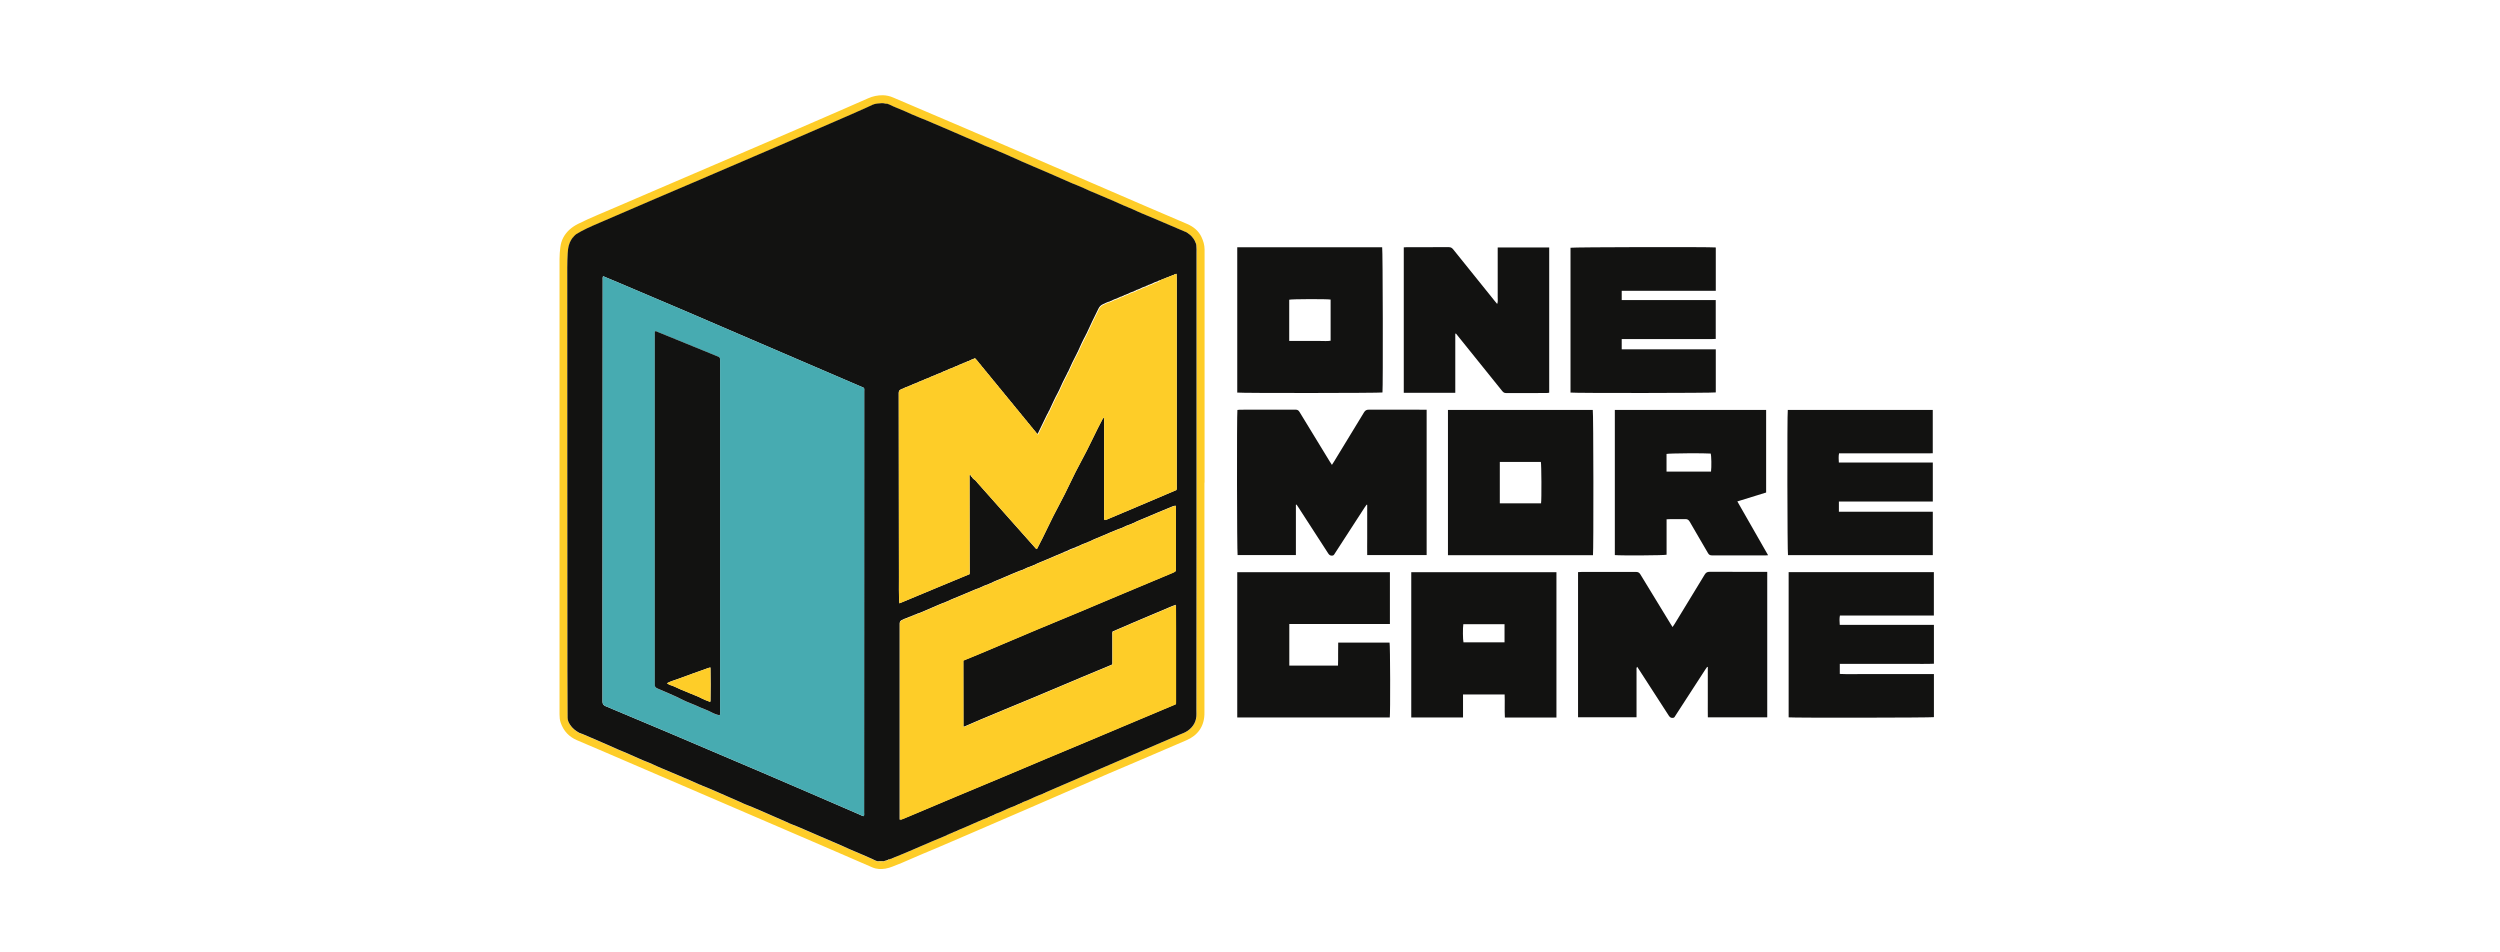 <?xml version="1.0" encoding="utf-8"?><svg width="210" height="80" viewBox="0 0 210 80" fill="none" xmlns="http://www.w3.org/2000/svg">
<path d="M101.173 40.54V59.83C101.198 61.012 100.599 61.785 99.649 62.186C98.323 62.747 97.007 63.325 95.681 63.891C94.824 64.258 93.959 64.617 93.102 64.988C91.637 65.622 90.173 66.263 88.712 66.901C88.007 67.209 87.298 67.513 86.593 67.821C85.821 68.154 85.048 68.488 84.28 68.821C83.25 69.264 82.22 69.712 81.19 70.155C80.308 70.535 79.422 70.915 78.535 71.295C77.856 71.586 77.168 71.856 76.496 72.16C75.998 72.384 75.492 72.595 74.981 72.789C74.783 72.865 74.58 72.932 74.373 72.966C74.002 73.025 73.639 73.017 73.28 72.861C71.824 72.223 70.363 71.594 68.903 70.965C66.13 69.771 63.356 68.576 60.579 67.382C57.358 65.997 54.138 64.609 50.917 63.224C50.098 62.874 49.275 62.523 48.456 62.173C47.789 61.886 47.342 61.401 47.101 60.717C47.021 60.485 47 60.248 47 60.008V23.736C47 23.074 47.004 22.411 47 21.748C47 21.419 47.029 21.094 47.068 20.769C47.135 20.186 47.401 19.693 47.831 19.296C48.051 19.098 48.296 18.937 48.566 18.802C49.638 18.266 50.757 17.831 51.854 17.35C52.947 16.873 54.045 16.404 55.138 15.936C58.173 14.632 61.208 13.332 64.243 12.027C65.125 11.647 66.011 11.268 66.894 10.883C68.118 10.351 69.338 9.824 70.562 9.292C71.347 8.95 72.128 8.608 72.913 8.262C73.308 8.083 73.737 7.993 74.171 8C74.466 8.009 74.745 8.072 75.011 8.186C77.066 9.06 79.118 9.938 81.173 10.816C82.583 11.419 83.997 12.031 85.407 12.639C86.336 13.04 87.264 13.445 88.193 13.847C90.924 15.028 93.655 16.206 96.386 17.384C97.496 17.861 98.606 18.334 99.716 18.81C100.244 19.038 100.679 19.384 100.924 19.908C101.076 20.233 101.185 20.583 101.185 20.959V40.54H101.173ZM74.593 72.232L74.648 72.189C74.745 72.202 74.817 72.118 74.914 72.126C74.956 72.126 74.994 72.122 75.019 72.084C75.04 72.067 75.057 72.046 75.082 72.038C76.142 71.632 77.168 71.155 78.21 70.716C78.653 70.531 79.097 70.349 79.536 70.163C79.574 70.163 79.612 70.155 79.633 70.121C79.713 70.062 79.806 70.02 79.907 70.003C79.945 70.003 79.983 69.995 80.004 69.961C80.084 69.902 80.173 69.855 80.279 69.843C80.317 69.843 80.355 69.834 80.376 69.8C80.443 69.741 80.528 69.72 80.608 69.686C80.832 69.589 81.051 69.496 81.275 69.404C81.845 69.163 82.402 68.893 82.984 68.678C83.022 68.678 83.06 68.669 83.081 68.635C83.162 68.576 83.25 68.53 83.356 68.517C83.394 68.517 83.432 68.509 83.453 68.475C83.605 68.353 83.799 68.323 83.972 68.243C84.415 68.04 84.858 67.833 85.319 67.669C85.356 67.669 85.394 67.66 85.415 67.627C85.496 67.567 85.584 67.521 85.69 67.508C85.728 67.508 85.766 67.5 85.787 67.466C85.939 67.344 86.133 67.314 86.306 67.234C86.749 67.027 87.193 66.825 87.653 66.66C87.691 66.66 87.729 66.651 87.75 66.618C87.788 66.597 87.822 66.567 87.864 66.55C89.843 65.693 91.823 64.841 93.803 63.988C95.55 63.237 97.298 62.485 99.045 61.73C99.29 61.624 99.552 61.54 99.775 61.384C100.274 61.033 100.523 60.561 100.51 59.949C100.51 59.835 100.506 59.721 100.506 59.602C100.506 54.634 100.514 49.662 100.514 44.694V21.322C100.514 21.064 100.527 20.811 100.497 20.554C100.489 20.537 100.485 20.52 100.476 20.499C100.43 20.389 100.383 20.284 100.337 20.174C100.324 20.157 100.312 20.136 100.299 20.119C100.286 20.119 100.282 20.106 100.286 20.094V20.085C100.238 20.052 100.201 20.005 100.181 19.95C100.168 19.937 100.155 19.921 100.143 19.908H100.13V19.891C100.121 19.878 100.11 19.866 100.096 19.857C100.084 19.857 100.075 19.853 100.075 19.836C100.066 19.823 100.055 19.811 100.041 19.802C100.029 19.802 100.02 19.798 100.02 19.781C100.011 19.768 100 19.756 99.987 19.747H99.974V19.735C99.961 19.722 99.944 19.709 99.932 19.697C99.878 19.677 99.831 19.642 99.797 19.596H99.788C99.788 19.596 99.767 19.591 99.763 19.579C99.747 19.566 99.73 19.555 99.712 19.545C99.526 19.465 99.345 19.384 99.159 19.308C98.855 19.178 98.551 19.047 98.248 18.92C97.939 18.789 97.627 18.654 97.319 18.523L96.356 18.118C96.069 17.996 95.778 17.886 95.5 17.751C95.027 17.519 94.533 17.346 94.056 17.122C93.744 16.974 93.423 16.848 93.106 16.708C92.882 16.611 92.659 16.518 92.431 16.421C92.144 16.299 91.857 16.181 91.57 16.058C91.219 15.906 90.877 15.733 90.523 15.594C90.223 15.48 89.928 15.349 89.637 15.223C89.168 15.011 88.7 14.8 88.222 14.602C87.758 14.408 87.294 14.21 86.834 14.007C86.222 13.741 85.606 13.483 84.998 13.201C84.66 13.04 84.31 12.901 83.968 12.753C83.689 12.635 83.415 12.504 83.128 12.399C82.828 12.289 82.533 12.158 82.246 12.027C81.87 11.858 81.49 11.702 81.114 11.538C80.832 11.411 80.544 11.289 80.257 11.166C79.937 11.027 79.62 10.888 79.299 10.752C78.987 10.617 78.679 10.487 78.366 10.356C78.092 10.238 77.822 10.111 77.543 10.01C77.374 9.946 77.214 9.866 77.041 9.803C76.725 9.685 76.421 9.533 76.112 9.398C75.627 9.182 75.125 9.009 74.652 8.764C74.627 8.731 74.593 8.726 74.555 8.726C74.5 8.726 74.445 8.739 74.399 8.726C74.171 8.646 73.947 8.697 73.719 8.714C73.403 8.735 73.141 8.899 72.871 9.022C71.951 9.444 71.013 9.841 70.085 10.246C68.464 10.955 66.839 11.656 65.214 12.357C62.913 13.348 60.613 14.332 58.312 15.32C57.244 15.775 56.176 16.231 55.113 16.687C53.526 17.371 51.943 18.055 50.36 18.735C49.68 19.026 49.005 19.313 48.376 19.709C48.363 19.722 48.346 19.735 48.334 19.747V19.76H48.317C48.3 19.769 48.292 19.781 48.283 19.794C48.283 19.807 48.275 19.815 48.262 19.815C48.249 19.823 48.237 19.832 48.228 19.849C48.228 19.861 48.22 19.87 48.207 19.87C48.194 19.878 48.182 19.891 48.173 19.904V19.921L48.157 19.925C48.144 19.937 48.131 19.95 48.119 19.967C47.815 20.36 47.718 20.815 47.688 21.305C47.646 22.099 47.654 22.896 47.654 23.69C47.654 28.658 47.654 33.626 47.658 38.594C47.658 44.5 47.663 50.405 47.667 56.31C47.667 57.644 47.68 58.978 47.684 60.312C47.684 60.523 47.772 60.696 47.878 60.873C48.081 61.202 48.368 61.417 48.697 61.59C48.722 61.629 48.756 61.637 48.798 61.637C48.891 61.637 48.967 61.688 49.047 61.721L49.642 61.975C50.098 62.173 50.554 62.367 51.01 62.566C51.31 62.696 51.605 62.836 51.909 62.967C52.23 63.106 52.555 63.224 52.867 63.372C53.158 63.511 53.458 63.617 53.745 63.76C54.087 63.925 54.454 64.039 54.8 64.203C55.096 64.347 55.4 64.474 55.7 64.6C56.13 64.782 56.561 64.967 56.991 65.145C57.612 65.398 58.219 65.681 58.831 65.947C58.857 65.98 58.891 65.989 58.933 65.989C59.085 66.048 59.241 66.107 59.389 66.17L60.364 66.588C60.676 66.723 60.989 66.854 61.297 66.998C61.613 67.145 61.938 67.259 62.251 67.415C62.559 67.567 62.892 67.681 63.209 67.817C63.534 67.952 63.859 68.095 64.184 68.234C64.496 68.37 64.808 68.5 65.117 68.644C65.429 68.792 65.758 68.906 66.071 69.062C66.379 69.214 66.712 69.328 67.029 69.463L68.004 69.881C68.308 70.011 68.612 70.147 68.916 70.277C69.266 70.429 69.616 70.577 69.967 70.729C70.27 70.86 70.574 70.991 70.874 71.122C71.165 71.248 71.457 71.388 71.752 71.51C72.263 71.713 72.757 71.949 73.263 72.164C73.419 72.232 73.567 72.333 73.74 72.363C73.901 72.439 74.057 72.439 74.217 72.363C74.323 72.329 74.432 72.295 74.538 72.261C74.563 72.287 74.58 72.278 74.589 72.249L74.593 72.232Z" fill="#FECD28"/>
<path d="M100.489 20.554C100.518 20.811 100.506 21.064 100.506 21.322V44.694C100.506 49.662 100.501 54.634 100.497 59.602C100.497 59.716 100.497 59.83 100.501 59.949C100.518 60.56 100.265 61.033 99.767 61.384C99.543 61.54 99.286 61.624 99.037 61.73C97.289 62.485 95.542 63.237 93.794 63.988C91.815 64.841 89.835 65.698 87.855 66.55C87.817 66.567 87.779 66.597 87.741 66.618C87.699 66.609 87.67 66.63 87.644 66.66C87.184 66.825 86.741 67.027 86.298 67.234C86.125 67.314 85.93 67.344 85.778 67.466C85.736 67.458 85.707 67.479 85.681 67.508C85.58 67.521 85.492 67.563 85.407 67.626C85.365 67.618 85.335 67.639 85.31 67.669C84.85 67.833 84.407 68.04 83.963 68.243C83.79 68.323 83.596 68.353 83.444 68.475C83.402 68.466 83.373 68.488 83.347 68.517C83.246 68.53 83.157 68.572 83.073 68.635C83.031 68.627 83.001 68.648 82.976 68.678C82.393 68.893 81.836 69.159 81.266 69.404C81.043 69.496 80.823 69.594 80.599 69.686C80.519 69.72 80.435 69.741 80.367 69.8C80.325 69.792 80.295 69.813 80.27 69.843C80.169 69.855 80.08 69.897 79.996 69.961C79.954 69.952 79.924 69.973 79.899 70.003C79.797 70.016 79.709 70.058 79.624 70.121C79.582 70.113 79.552 70.134 79.527 70.163C79.084 70.345 78.641 70.526 78.202 70.716C77.159 71.155 76.129 71.632 75.074 72.037C75.049 72.046 75.032 72.067 75.011 72.084C74.969 72.076 74.935 72.092 74.905 72.126C74.808 72.118 74.736 72.202 74.639 72.189C74.606 72.181 74.589 72.202 74.584 72.232C74.567 72.232 74.551 72.24 74.534 72.244C74.428 72.278 74.319 72.312 74.213 72.346H73.736C73.563 72.316 73.415 72.215 73.259 72.147C72.752 71.932 72.259 71.696 71.748 71.493C71.452 71.375 71.161 71.236 70.87 71.105C70.566 70.974 70.266 70.843 69.962 70.712C69.612 70.56 69.262 70.412 68.911 70.26C68.607 70.13 68.303 69.995 68 69.864C67.675 69.724 67.35 69.581 67.025 69.446C66.704 69.311 66.374 69.201 66.066 69.045C65.754 68.893 65.429 68.775 65.112 68.627C64.804 68.483 64.492 68.353 64.18 68.218C63.855 68.078 63.529 67.935 63.205 67.8C62.884 67.665 62.554 67.555 62.246 67.399C61.934 67.247 61.609 67.128 61.292 66.981C60.984 66.837 60.672 66.706 60.359 66.571C60.035 66.432 59.709 66.288 59.385 66.153C59.233 66.09 59.081 66.031 58.929 65.972C58.903 65.938 58.874 65.921 58.827 65.93C58.215 65.659 57.607 65.381 56.987 65.128C56.552 64.95 56.126 64.76 55.695 64.583C55.396 64.457 55.092 64.33 54.796 64.186C54.454 64.022 54.087 63.908 53.741 63.743C53.454 63.604 53.15 63.494 52.863 63.355C52.551 63.207 52.221 63.089 51.905 62.95C51.605 62.819 51.305 62.679 51.006 62.549C50.55 62.35 50.094 62.156 49.638 61.958C49.44 61.873 49.241 61.785 49.043 61.704C48.963 61.671 48.887 61.62 48.794 61.62C48.783 61.604 48.768 61.591 48.75 61.583C48.732 61.574 48.712 61.571 48.693 61.574C48.363 61.396 48.076 61.181 47.874 60.856C47.764 60.679 47.68 60.506 47.68 60.295C47.675 58.961 47.663 57.627 47.663 56.293C47.658 50.388 47.654 44.483 47.654 38.577C47.654 33.609 47.654 28.641 47.65 23.673C47.65 22.879 47.637 22.082 47.684 21.288C47.709 20.799 47.806 20.343 48.114 19.95C48.136 19.95 48.148 19.933 48.152 19.908H48.165V19.887C48.186 19.887 48.194 19.874 48.199 19.853C48.211 19.853 48.22 19.845 48.22 19.832C48.241 19.832 48.249 19.819 48.254 19.798C48.266 19.798 48.275 19.794 48.275 19.777C48.287 19.764 48.3 19.756 48.309 19.743H48.321V19.731C48.346 19.731 48.359 19.718 48.363 19.693C48.988 19.3 49.668 19.009 50.347 18.718C51.934 18.038 53.517 17.35 55.1 16.67C56.168 16.21 57.236 15.759 58.3 15.303L65.201 12.339C66.826 11.639 68.451 10.938 70.072 10.229C71.001 9.824 71.934 9.427 72.858 9.005C73.128 8.883 73.39 8.718 73.706 8.697C73.934 8.68 74.158 8.633 74.386 8.709C74.432 8.726 74.492 8.709 74.542 8.709C74.572 8.735 74.601 8.752 74.639 8.747C75.112 8.992 75.614 9.165 76.1 9.381C76.408 9.516 76.712 9.672 77.028 9.786C77.197 9.849 77.358 9.934 77.531 9.993C77.809 10.094 78.079 10.221 78.354 10.339C78.666 10.47 78.974 10.605 79.287 10.736C79.607 10.875 79.924 11.014 80.245 11.149C80.532 11.272 80.819 11.394 81.102 11.521C81.477 11.685 81.861 11.837 82.233 12.01C82.52 12.141 82.815 12.272 83.115 12.382C83.398 12.487 83.677 12.618 83.955 12.736C84.301 12.884 84.647 13.023 84.985 13.184C85.589 13.467 86.209 13.724 86.821 13.99C87.281 14.193 87.746 14.391 88.21 14.585C88.683 14.784 89.155 14.995 89.624 15.206C89.915 15.336 90.211 15.463 90.51 15.577C90.865 15.716 91.207 15.885 91.557 16.041C91.844 16.168 92.131 16.286 92.418 16.404C92.642 16.502 92.87 16.594 93.094 16.691C93.41 16.826 93.731 16.957 94.043 17.105C94.516 17.329 95.014 17.502 95.487 17.734C95.766 17.869 96.057 17.979 96.344 18.101L97.306 18.506C97.614 18.637 97.927 18.772 98.235 18.903C98.539 19.034 98.843 19.165 99.147 19.292C99.332 19.372 99.514 19.448 99.7 19.528C99.708 19.553 99.725 19.566 99.75 19.562C99.75 19.574 99.763 19.579 99.775 19.579L99.78 19.591V19.583C99.818 19.629 99.864 19.663 99.919 19.684C99.923 19.709 99.936 19.722 99.961 19.722V19.735H99.978C99.991 19.747 100.003 19.756 100.012 19.768C100.012 19.781 100.016 19.79 100.033 19.79L100.067 19.823C100.067 19.836 100.071 19.845 100.088 19.845L100.122 19.878V19.891H100.134C100.134 19.916 100.147 19.929 100.172 19.933C100.193 19.988 100.227 20.035 100.274 20.068L100.265 20.073H100.278C100.278 20.073 100.278 20.098 100.29 20.102C100.29 20.132 100.303 20.148 100.328 20.157C100.375 20.267 100.421 20.372 100.468 20.482C100.459 20.507 100.468 20.524 100.489 20.537V20.554ZM82.009 30.207C82.009 30.182 81.992 30.165 81.967 30.161H81.963C81.895 30.043 81.832 30.106 81.764 30.157C81.663 30.169 81.57 30.211 81.49 30.275C81.448 30.266 81.418 30.287 81.393 30.317C81.292 30.33 81.203 30.372 81.118 30.431C81.076 30.422 81.043 30.439 81.017 30.473C80.945 30.456 80.903 30.511 80.853 30.541C80.81 30.532 80.785 30.553 80.76 30.583C80.658 30.6 80.566 30.638 80.481 30.701C80.439 30.693 80.409 30.714 80.384 30.743C80.283 30.756 80.194 30.798 80.11 30.857C80.067 30.849 80.034 30.866 80.008 30.899C79.819 30.95 79.641 31.03 79.472 31.123C79.43 31.115 79.401 31.136 79.375 31.165C79.274 31.178 79.181 31.22 79.101 31.284C79.059 31.275 79.029 31.296 79.004 31.326C78.814 31.376 78.637 31.457 78.463 31.549C78.421 31.541 78.392 31.562 78.366 31.592C78.265 31.604 78.172 31.646 78.092 31.706C78.05 31.697 78.02 31.718 77.995 31.748C77.805 31.799 77.628 31.879 77.455 31.971C77.412 31.963 77.383 31.984 77.358 32.014C77.256 32.026 77.163 32.069 77.083 32.128C77.041 32.119 77.011 32.14 76.982 32.17C76.792 32.221 76.615 32.301 76.446 32.394C76.404 32.385 76.374 32.406 76.349 32.436C76.159 32.486 75.982 32.562 75.808 32.66C75.766 32.651 75.737 32.672 75.711 32.702C75.555 32.736 75.5 32.845 75.492 32.989V33.149C75.496 38.248 75.5 43.347 75.509 48.446C75.509 49.181 75.492 49.911 75.538 50.645C75.559 50.7 75.581 50.688 75.61 50.65C75.644 50.637 75.678 50.629 75.707 50.612C76.746 50.177 77.784 49.746 78.822 49.312C79.692 48.949 80.561 48.59 81.427 48.231H81.448C81.465 48.218 81.46 48.206 81.448 48.193C81.448 48.121 81.452 48.054 81.452 47.982C81.452 45.365 81.444 42.752 81.439 40.135C81.439 40.063 81.427 39.992 81.439 39.924C81.465 39.818 81.507 39.903 81.541 39.924C81.541 40 81.574 40.046 81.646 40.059C81.701 40.198 81.815 40.274 81.933 40.35C81.933 40.371 81.942 40.384 81.963 40.384L81.975 40.397C81.975 40.422 81.992 40.435 82.018 40.439C82.039 40.468 82.056 40.498 82.077 40.523C83.689 42.343 85.306 44.158 86.918 45.973C86.969 46.028 87.007 46.103 87.1 46.12C87.754 44.901 88.299 43.63 88.961 42.423C89.62 41.22 90.151 39.953 90.814 38.755C91.477 37.556 92.021 36.298 92.693 35.049C92.76 35.205 92.743 35.31 92.743 35.412V43.554C92.752 43.685 92.777 43.702 92.908 43.664C92.959 43.647 93.005 43.626 93.056 43.605C94.153 43.14 95.251 42.68 96.348 42.212C97.163 41.866 97.973 41.52 98.788 41.173C98.813 41.178 98.826 41.169 98.822 41.14C98.864 41.038 98.843 40.928 98.843 40.823V23.386C98.843 23.289 98.834 23.192 98.834 23.095C98.843 23.04 98.847 22.981 98.767 23.01C98.703 23.031 98.632 23.044 98.585 23.095C98.518 23.095 98.467 23.128 98.416 23.158C98.374 23.154 98.344 23.171 98.319 23.2C98.256 23.2 98.201 23.234 98.15 23.264C98.108 23.259 98.079 23.276 98.053 23.306C97.99 23.306 97.935 23.335 97.884 23.369C97.842 23.365 97.813 23.382 97.787 23.411C97.724 23.411 97.673 23.445 97.618 23.475C97.576 23.47 97.547 23.487 97.521 23.517C97.458 23.517 97.403 23.551 97.353 23.58C97.31 23.576 97.281 23.593 97.26 23.622C97.07 23.673 96.888 23.749 96.719 23.846C96.677 23.838 96.648 23.859 96.622 23.888C96.521 23.901 96.428 23.943 96.348 24.002C96.306 23.994 96.276 24.015 96.251 24.044C96.061 24.095 95.884 24.175 95.715 24.268C95.673 24.26 95.643 24.281 95.618 24.31C95.516 24.323 95.424 24.365 95.343 24.429C95.301 24.42 95.272 24.441 95.246 24.471C95.056 24.521 94.879 24.602 94.706 24.695C94.664 24.686 94.638 24.707 94.613 24.737C94.512 24.754 94.419 24.792 94.335 24.855C94.292 24.846 94.263 24.867 94.237 24.897C94.136 24.91 94.043 24.952 93.963 25.011C93.921 25.003 93.891 25.024 93.862 25.053C93.672 25.104 93.495 25.184 93.326 25.277C93.284 25.268 93.254 25.29 93.229 25.319C93.013 25.37 92.823 25.471 92.625 25.564C92.469 25.636 92.351 25.762 92.275 25.914C91.929 26.619 91.578 27.316 91.262 28.033C91.232 28.059 91.211 28.084 91.215 28.122C90.954 28.599 90.726 29.097 90.51 29.595C90.485 29.608 90.472 29.629 90.472 29.663C90.194 30.178 89.949 30.709 89.713 31.241C89.687 31.254 89.675 31.275 89.675 31.305C89.396 31.82 89.151 32.351 88.915 32.883C88.889 32.896 88.877 32.917 88.877 32.951C88.598 33.457 88.366 33.981 88.125 34.504C88.096 34.529 88.075 34.555 88.079 34.597C88.066 34.61 88.058 34.622 88.062 34.639C88.037 34.652 88.024 34.673 88.024 34.703C87.99 34.74 87.965 34.787 87.944 34.833C87.686 35.37 87.425 35.901 87.167 36.437C87.146 36.437 87.129 36.429 87.108 36.429C87.108 36.412 87.1 36.404 87.083 36.404C87.083 36.387 87.079 36.378 87.062 36.374C87.062 36.361 87.062 36.353 87.045 36.353C87.045 36.328 87.032 36.315 87.007 36.311C86.96 36.222 86.893 36.146 86.817 36.079C86.817 36.062 86.813 36.049 86.792 36.049L86.779 36.032C86.779 36.007 86.766 35.99 86.741 35.986C86.707 35.914 86.656 35.855 86.593 35.808V35.792L86.581 35.787C86.581 35.775 86.581 35.766 86.564 35.766C86.564 35.741 86.551 35.728 86.526 35.724C86.479 35.635 86.412 35.559 86.336 35.492C86.336 35.475 86.332 35.462 86.31 35.462L86.298 35.445C86.298 35.42 86.285 35.403 86.26 35.399C86.226 35.327 86.175 35.268 86.112 35.222V35.205L86.099 35.201C86.099 35.188 86.099 35.179 86.082 35.179C86.082 35.154 86.07 35.142 86.044 35.137C85.998 35.049 85.93 34.973 85.855 34.905C85.855 34.888 85.85 34.876 85.829 34.876L85.817 34.859C85.817 34.833 85.804 34.816 85.778 34.812C85.745 34.74 85.694 34.681 85.631 34.635V34.618L85.618 34.614C85.618 34.601 85.618 34.593 85.601 34.593C85.601 34.568 85.589 34.555 85.563 34.551C85.517 34.462 85.449 34.386 85.373 34.318C85.373 34.301 85.369 34.289 85.348 34.289L85.335 34.272C85.335 34.247 85.323 34.23 85.297 34.226C85.264 34.154 85.213 34.095 85.15 34.048V34.031L85.137 34.027C85.137 34.014 85.137 34.006 85.12 34.006C85.12 33.981 85.107 33.968 85.082 33.964C85.036 33.875 84.968 33.799 84.892 33.732C84.892 33.715 84.888 33.702 84.867 33.702L84.854 33.685C84.854 33.66 84.841 33.643 84.816 33.639C84.782 33.567 84.732 33.508 84.668 33.462V33.445L84.656 33.44C84.656 33.428 84.656 33.419 84.639 33.419C84.639 33.394 84.626 33.381 84.601 33.377C84.555 33.288 84.487 33.212 84.411 33.145C84.411 33.128 84.407 33.115 84.386 33.115L84.373 33.099C84.373 33.073 84.36 33.056 84.335 33.052C84.301 32.98 84.251 32.921 84.187 32.875V32.858L84.175 32.854C84.175 32.841 84.175 32.833 84.158 32.833C84.158 32.807 84.145 32.795 84.12 32.79C84.073 32.702 84.006 32.626 83.93 32.558C83.93 32.541 83.925 32.529 83.904 32.529L83.892 32.512C83.892 32.486 83.879 32.47 83.854 32.465C83.82 32.394 83.769 32.334 83.706 32.288V32.271L83.693 32.267C83.693 32.254 83.693 32.246 83.677 32.246C83.677 32.221 83.664 32.208 83.638 32.204C83.592 32.115 83.525 32.039 83.448 31.971C83.448 31.955 83.444 31.942 83.423 31.942L83.411 31.925C83.411 31.9 83.398 31.883 83.373 31.879C83.339 31.807 83.288 31.748 83.225 31.701V31.684L83.212 31.68C83.212 31.668 83.212 31.659 83.195 31.659C83.195 31.634 83.183 31.621 83.157 31.617C83.111 31.528 83.043 31.452 82.967 31.385C82.967 31.368 82.963 31.355 82.942 31.355L82.929 31.338C82.929 31.313 82.917 31.296 82.891 31.292C82.858 31.22 82.807 31.161 82.744 31.115V31.098L82.731 31.094C82.731 31.081 82.731 31.073 82.714 31.073C82.714 31.047 82.701 31.035 82.676 31.03C82.63 30.942 82.562 30.866 82.486 30.798C82.486 30.781 82.482 30.768 82.461 30.768L82.448 30.752C82.448 30.726 82.436 30.709 82.41 30.705C82.376 30.634 82.326 30.574 82.262 30.528V30.511L82.25 30.507C82.25 30.494 82.25 30.486 82.233 30.486C82.233 30.46 82.22 30.448 82.195 30.444C82.148 30.355 82.081 30.279 82.005 30.211C82.005 30.195 82.001 30.182 81.98 30.182L81.967 30.165L82.009 30.207ZM89.404 46.391C89.404 46.391 89.366 46.386 89.354 46.391C88.894 46.585 88.434 46.77 87.982 46.973C87.606 47.138 87.218 47.269 86.855 47.463C86.813 47.454 86.779 47.471 86.754 47.505C86.441 47.606 86.137 47.737 85.846 47.885C85.804 47.876 85.77 47.893 85.745 47.927C85.728 47.927 85.707 47.923 85.694 47.927C85.226 48.121 84.757 48.307 84.297 48.514C83.93 48.678 83.55 48.805 83.195 48.999C83.153 48.991 83.119 49.012 83.094 49.041C82.782 49.143 82.478 49.273 82.186 49.421C82.144 49.413 82.111 49.43 82.085 49.464C82.068 49.464 82.047 49.459 82.034 49.464C81.574 49.658 81.114 49.843 80.663 50.042C80.287 50.206 79.899 50.337 79.536 50.531C79.493 50.523 79.46 50.54 79.434 50.574C79.08 50.683 78.746 50.852 78.4 50.992C78.016 51.148 77.636 51.321 77.252 51.485C77.21 51.477 77.176 51.494 77.151 51.528C77.079 51.511 77.041 51.561 76.99 51.591C76.948 51.582 76.914 51.599 76.889 51.633C76.817 51.616 76.775 51.667 76.725 51.696C76.682 51.688 76.648 51.705 76.623 51.739C76.551 51.722 76.509 51.772 76.459 51.802C76.416 51.794 76.382 51.81 76.357 51.844C76.285 51.827 76.243 51.878 76.193 51.907C76.15 51.899 76.117 51.916 76.091 51.95C76.019 51.933 75.977 51.983 75.927 52.013C75.885 52.005 75.851 52.021 75.825 52.055C75.659 52.103 75.575 52.203 75.572 52.355V68.813C75.597 68.897 75.623 68.901 75.716 68.829C75.868 68.766 76.024 68.707 76.176 68.644L80.291 66.909C81.566 66.373 82.845 65.845 84.12 65.309C85.411 64.769 86.699 64.22 87.99 63.676C89.025 63.241 90.054 62.81 91.089 62.38C92.486 61.793 93.879 61.202 95.276 60.615C96.428 60.13 97.585 59.645 98.737 59.159C98.771 59.159 98.788 59.142 98.779 59.104C98.779 59.016 98.784 58.927 98.784 58.838V52.798C98.784 52.144 98.784 51.489 98.775 50.84C98.775 50.827 98.771 50.81 98.767 50.797C98.754 50.806 98.741 50.814 98.733 50.818C98.648 50.848 98.564 50.869 98.484 50.903C97.378 51.371 96.276 51.836 95.174 52.304C94.63 52.536 94.085 52.773 93.541 53.009C93.503 53.009 93.469 53.009 93.461 53.06C93.419 53.144 93.436 53.233 93.436 53.322V55.546C93.436 55.846 93.482 55.795 93.203 55.909C92.422 56.238 91.637 56.559 90.856 56.888C89.447 57.479 88.037 58.079 86.627 58.669C85.867 58.986 85.107 59.298 84.343 59.615C83.685 59.889 83.031 60.16 82.372 60.438C81.916 60.628 81.465 60.827 81.013 61.025L80.924 60.999C80.924 59.172 80.92 57.34 80.916 55.512C80.945 55.504 80.958 55.487 80.967 55.462C81.41 55.28 81.857 55.103 82.3 54.913C83.888 54.242 85.475 53.566 87.066 52.899C88.218 52.414 89.379 51.941 90.531 51.46C91.789 50.932 93.043 50.401 94.301 49.873C95.689 49.29 97.078 48.712 98.463 48.13C98.556 48.092 98.657 48.058 98.724 47.973C98.737 47.982 98.75 47.99 98.758 48.003C98.758 47.99 98.762 47.973 98.767 47.961V42.482C98.623 42.473 98.513 42.528 98.399 42.575C97.69 42.87 96.977 43.157 96.272 43.465C95.905 43.626 95.525 43.757 95.17 43.951C95.128 43.942 95.094 43.959 95.069 43.993C94.757 44.094 94.453 44.225 94.162 44.373C94.119 44.364 94.085 44.381 94.06 44.415C94.043 44.415 94.022 44.411 94.01 44.415C93.541 44.609 93.073 44.795 92.612 45.002C92.249 45.166 91.865 45.293 91.511 45.487C91.469 45.479 91.435 45.496 91.409 45.529C91.097 45.639 90.793 45.757 90.502 45.909C90.46 45.901 90.426 45.918 90.401 45.952C90.088 46.053 89.784 46.184 89.493 46.331C89.451 46.323 89.417 46.34 89.392 46.374L89.404 46.391ZM50.655 23.196C50.609 23.327 50.626 23.424 50.626 23.521C50.622 33.356 50.613 43.191 50.609 53.022C50.609 54.985 50.613 56.947 50.609 58.91C50.609 59.125 50.664 59.231 50.871 59.32C52.568 60.025 54.26 60.742 55.949 61.455C61.347 63.743 66.742 66.048 72.119 68.386C72.263 68.45 72.402 68.53 72.558 68.559C72.605 68.458 72.584 68.357 72.584 68.264C72.584 56.483 72.588 44.702 72.592 32.925C72.592 32.533 72.651 32.613 72.271 32.449C69.165 31.11 66.054 29.781 62.947 28.443C59.258 26.851 55.565 25.264 51.863 23.703C51.466 23.534 51.065 23.369 50.651 23.196H50.655Z" fill="#121211"/>
<path d="M73.749 72.346H74.226C74.065 72.426 73.909 72.422 73.749 72.346ZM83.356 68.517C83.381 68.488 83.411 68.467 83.453 68.475C83.427 68.509 83.394 68.517 83.356 68.517ZM85.323 67.669C85.348 67.639 85.377 67.618 85.42 67.626C85.394 67.66 85.361 67.669 85.323 67.669ZM85.694 67.508C85.719 67.479 85.749 67.458 85.791 67.466C85.766 67.5 85.732 67.508 85.694 67.508ZM87.657 66.66C87.682 66.63 87.712 66.609 87.754 66.618C87.729 66.651 87.695 66.66 87.657 66.66ZM82.988 68.677C83.014 68.648 83.043 68.627 83.085 68.635C83.06 68.669 83.026 68.677 82.988 68.677ZM58.836 65.93C58.878 65.921 58.912 65.938 58.937 65.972C58.899 65.972 58.861 65.963 58.836 65.93ZM48.701 61.574C48.743 61.569 48.777 61.586 48.802 61.62C48.76 61.62 48.722 61.611 48.701 61.574ZM80.278 69.847C80.304 69.817 80.333 69.796 80.376 69.805C80.35 69.838 80.317 69.847 80.278 69.847ZM79.907 70.003C79.932 69.974 79.962 69.952 80.004 69.961C79.979 69.995 79.945 70.003 79.907 70.003ZM74.644 8.752C74.606 8.756 74.576 8.739 74.546 8.714C74.584 8.714 74.618 8.714 74.644 8.752ZM79.54 70.163C79.565 70.134 79.595 70.113 79.637 70.121C79.612 70.155 79.578 70.163 79.54 70.163ZM74.914 72.126C74.939 72.092 74.973 72.076 75.019 72.084C74.994 72.122 74.956 72.126 74.914 72.126ZM48.309 19.747C48.309 19.747 48.283 19.768 48.275 19.781C48.283 19.768 48.296 19.756 48.309 19.747ZM99.75 19.574C99.739 19.575 99.728 19.572 99.719 19.566C99.71 19.56 99.703 19.551 99.7 19.541C99.716 19.553 99.733 19.566 99.75 19.574ZM99.784 19.596L99.78 19.604L99.775 19.591L99.784 19.596ZM48.372 19.697C48.368 19.722 48.355 19.735 48.33 19.735C48.342 19.722 48.359 19.709 48.372 19.697ZM99.961 19.735C99.936 19.735 99.923 19.722 99.919 19.697C99.932 19.709 99.948 19.722 99.961 19.735ZM100.489 20.554C100.489 20.554 100.459 20.524 100.468 20.499C100.476 20.516 100.48 20.533 100.489 20.554ZM100.333 20.174C100.307 20.165 100.295 20.148 100.295 20.119C100.307 20.136 100.32 20.157 100.333 20.174ZM100.282 20.098L100.269 20.093L100.278 20.085L100.282 20.098ZM100.176 19.95C100.151 19.946 100.138 19.933 100.138 19.908C100.151 19.921 100.164 19.937 100.176 19.95ZM48.152 19.908C48.152 19.933 48.14 19.946 48.114 19.95C48.127 19.937 48.14 19.925 48.152 19.908ZM100.122 19.891L100.088 19.857C100.1 19.866 100.113 19.878 100.122 19.891ZM48.199 19.857C48.199 19.857 48.186 19.887 48.165 19.891C48.173 19.878 48.182 19.866 48.199 19.857ZM100.067 19.836L100.033 19.802C100.046 19.811 100.058 19.823 100.067 19.836ZM48.254 19.802C48.254 19.802 48.241 19.832 48.22 19.836C48.228 19.823 48.237 19.811 48.254 19.802ZM100.016 19.781C100.016 19.781 99.991 19.76 99.982 19.747C99.999 19.756 100.008 19.768 100.016 19.781ZM74.593 72.232C74.597 72.202 74.614 72.181 74.648 72.189L74.593 72.232ZM74.542 72.244L74.593 72.232C74.584 72.261 74.567 72.27 74.542 72.244Z" fill="#F4C827"/>
<path d="M50.655 23.196C51.073 23.369 51.47 23.534 51.867 23.703C55.569 25.26 59.262 26.851 62.951 28.443C66.058 29.781 69.169 31.115 72.275 32.449C72.655 32.613 72.596 32.533 72.596 32.925C72.596 44.706 72.596 56.487 72.588 68.264C72.588 68.361 72.609 68.458 72.562 68.559C72.406 68.53 72.267 68.45 72.124 68.386C66.746 66.048 61.356 63.743 55.953 61.455C54.26 60.738 52.572 60.024 50.875 59.319C50.668 59.235 50.609 59.125 50.613 58.91C50.617 56.947 50.613 54.984 50.613 53.022C50.617 43.187 50.622 33.352 50.63 23.521C50.63 23.424 50.613 23.327 50.66 23.196L50.655 23.196ZM55.028 27.835C54.982 27.945 55.007 28.059 55.007 28.173V57.513C55.007 57.678 55.054 57.758 55.21 57.83C55.906 58.146 56.624 58.42 57.308 58.771C57.742 58.995 58.215 59.147 58.658 59.358C59.013 59.526 59.385 59.636 59.731 59.822C59.959 59.944 60.199 60.045 60.465 60.092C60.499 59.974 60.486 59.868 60.486 59.767V30.19C60.495 30.076 60.435 30.009 60.338 29.966C60.275 29.937 60.208 29.916 60.14 29.886C58.515 29.224 56.886 28.557 55.261 27.894C55.189 27.864 55.121 27.81 55.033 27.839L55.028 27.835Z" fill="#47ABB1"/>
<path d="M97.357 23.584C97.407 23.551 97.462 23.517 97.526 23.521C97.564 23.521 97.597 23.513 97.623 23.479C97.673 23.45 97.724 23.412 97.792 23.416C97.83 23.416 97.868 23.407 97.889 23.373C97.939 23.34 97.99 23.306 98.058 23.31C98.096 23.31 98.129 23.302 98.155 23.268C98.205 23.234 98.26 23.2 98.323 23.205C98.361 23.205 98.395 23.196 98.421 23.162C98.475 23.133 98.526 23.095 98.589 23.099H98.838C98.838 23.196 98.847 23.293 98.847 23.39V40.827C98.847 40.933 98.868 41.038 98.826 41.144C98.809 41.148 98.796 41.161 98.792 41.178C97.977 41.524 97.167 41.87 96.352 42.216L93.06 43.609C93.013 43.63 92.963 43.656 92.912 43.668C92.781 43.71 92.756 43.694 92.748 43.558V35.416C92.748 35.315 92.769 35.209 92.697 35.053C92.026 36.303 91.481 37.56 90.819 38.759C90.156 39.958 89.624 41.224 88.965 42.427C88.303 43.639 87.758 44.909 87.104 46.125C87.011 46.108 86.973 46.032 86.922 45.977C85.306 44.162 83.693 42.343 82.081 40.528C82.06 40.502 82.043 40.469 82.022 40.443C82.009 40.431 81.996 40.414 81.98 40.401L81.967 40.388C81.963 40.372 81.95 40.363 81.937 40.355C81.819 40.279 81.705 40.199 81.65 40.063C81.647 40.033 81.636 40.005 81.617 39.981C81.599 39.957 81.573 39.939 81.545 39.928C81.511 39.911 81.469 39.823 81.444 39.928C81.427 39.996 81.444 40.068 81.444 40.139L81.456 47.986C81.456 48.058 81.456 48.126 81.452 48.197C81.435 48.206 81.427 48.223 81.431 48.24C80.561 48.598 79.692 48.961 78.826 49.32C77.788 49.751 76.75 50.185 75.711 50.62C75.678 50.633 75.644 50.645 75.614 50.658C75.589 50.658 75.568 50.658 75.543 50.654C75.496 49.919 75.517 49.189 75.513 48.455C75.505 43.356 75.5 38.257 75.496 33.158V32.997C75.505 32.854 75.555 32.74 75.716 32.71C75.754 32.71 75.787 32.702 75.813 32.668C75.982 32.571 76.163 32.495 76.353 32.444C76.391 32.444 76.429 32.436 76.45 32.402C76.619 32.309 76.796 32.229 76.986 32.178C77.024 32.178 77.062 32.17 77.088 32.136C77.172 32.073 77.26 32.035 77.362 32.022C77.4 32.022 77.434 32.014 77.459 31.98C77.632 31.883 77.809 31.803 77.999 31.756C78.037 31.756 78.075 31.748 78.096 31.714C78.181 31.651 78.269 31.613 78.371 31.6C78.409 31.6 78.442 31.592 78.468 31.558C78.641 31.461 78.818 31.385 79.008 31.334C79.046 31.334 79.084 31.326 79.105 31.292C79.185 31.229 79.278 31.191 79.379 31.174C79.418 31.174 79.451 31.166 79.477 31.132C79.645 31.035 79.823 30.954 80.013 30.908C80.051 30.908 80.089 30.9 80.114 30.866C80.194 30.807 80.287 30.765 80.388 30.752C80.426 30.752 80.46 30.743 80.485 30.71C80.57 30.646 80.659 30.608 80.764 30.591C80.802 30.591 80.836 30.583 80.857 30.549C80.907 30.52 80.95 30.465 81.022 30.482C81.064 30.482 81.097 30.473 81.123 30.439C81.203 30.38 81.296 30.338 81.397 30.326C81.435 30.326 81.473 30.317 81.494 30.283C81.574 30.22 81.667 30.182 81.769 30.165L81.967 30.165L81.971 30.169C81.984 30.186 81.996 30.199 82.013 30.216L82.026 30.233C82.03 30.245 82.039 30.254 82.051 30.262C82.127 30.33 82.195 30.401 82.241 30.494C82.254 30.507 82.267 30.524 82.279 30.537C82.292 30.537 82.3 30.545 82.296 30.558L82.309 30.579C82.372 30.625 82.423 30.684 82.457 30.756C82.469 30.773 82.482 30.786 82.495 30.802L82.507 30.819C82.511 30.832 82.52 30.84 82.533 30.849C82.609 30.916 82.676 30.988 82.722 31.081C82.735 31.094 82.748 31.111 82.76 31.123C82.773 31.123 82.782 31.132 82.777 31.144L82.79 31.166C82.853 31.212 82.904 31.271 82.938 31.343C82.951 31.36 82.963 31.372 82.976 31.389L82.989 31.406C82.993 31.419 83.001 31.427 83.014 31.436C83.09 31.503 83.157 31.575 83.204 31.668C83.216 31.68 83.229 31.697 83.242 31.71C83.254 31.71 83.263 31.718 83.259 31.731L83.271 31.752C83.335 31.799 83.385 31.858 83.419 31.93C83.432 31.946 83.444 31.959 83.457 31.976L83.47 31.993C83.474 32.005 83.482 32.014 83.495 32.022C83.571 32.09 83.638 32.162 83.685 32.255C83.698 32.267 83.71 32.284 83.723 32.297C83.736 32.297 83.744 32.305 83.74 32.318L83.752 32.339C83.816 32.385 83.866 32.444 83.9 32.516C83.913 32.533 83.925 32.546 83.938 32.563L83.951 32.58C83.955 32.592 83.963 32.601 83.976 32.609C84.052 32.677 84.12 32.748 84.166 32.841C84.179 32.854 84.192 32.871 84.204 32.883C84.217 32.883 84.225 32.892 84.221 32.905L84.234 32.926C84.297 32.972 84.348 33.031 84.381 33.103C84.394 33.12 84.407 33.133 84.419 33.149L84.432 33.166C84.436 33.179 84.445 33.187 84.457 33.196C84.533 33.263 84.601 33.335 84.647 33.428C84.66 33.441 84.673 33.458 84.685 33.47C84.698 33.47 84.706 33.479 84.702 33.491L84.715 33.512C84.778 33.559 84.829 33.618 84.863 33.69C84.875 33.707 84.888 33.719 84.901 33.736L84.913 33.753C84.918 33.766 84.926 33.774 84.939 33.782C85.015 33.85 85.082 33.922 85.129 34.015C85.141 34.027 85.154 34.044 85.166 34.057C85.179 34.057 85.188 34.065 85.183 34.078L85.196 34.099C85.259 34.145 85.31 34.205 85.344 34.276C85.356 34.293 85.369 34.306 85.382 34.323L85.394 34.34C85.399 34.352 85.407 34.361 85.42 34.369C85.496 34.437 85.563 34.509 85.61 34.601C85.622 34.614 85.635 34.631 85.648 34.644C85.66 34.644 85.669 34.652 85.665 34.665L85.677 34.686C85.741 34.732 85.791 34.791 85.825 34.863C85.838 34.88 85.85 34.893 85.863 34.91L85.876 34.926C85.88 34.939 85.888 34.947 85.901 34.956C85.977 35.023 86.044 35.095 86.091 35.188C86.104 35.201 86.116 35.218 86.129 35.23C86.142 35.23 86.15 35.239 86.146 35.252L86.159 35.273C86.222 35.319 86.272 35.378 86.306 35.45C86.319 35.467 86.332 35.479 86.344 35.496L86.357 35.513C86.361 35.526 86.37 35.534 86.382 35.543C86.458 35.61 86.526 35.682 86.572 35.775C86.585 35.788 86.597 35.804 86.61 35.817C86.623 35.817 86.631 35.825 86.627 35.838L86.64 35.859C86.703 35.906 86.754 35.965 86.787 36.037C86.8 36.053 86.813 36.066 86.825 36.083L86.838 36.1C86.842 36.112 86.851 36.121 86.863 36.129C86.939 36.197 87.007 36.269 87.053 36.362C87.066 36.374 87.079 36.391 87.091 36.404C87.104 36.404 87.112 36.412 87.108 36.425C87.117 36.433 87.121 36.446 87.129 36.455C87.146 36.455 87.155 36.463 87.155 36.48C87.159 36.501 87.159 36.53 87.193 36.526C87.201 36.526 87.21 36.501 87.214 36.488C87.475 35.952 87.733 35.42 87.99 34.884C88.011 34.838 88.037 34.791 88.071 34.753L88.109 34.69C88.104 34.673 88.109 34.66 88.126 34.648C88.159 34.627 88.168 34.593 88.172 34.555C88.408 34.032 88.645 33.508 88.923 33.002C88.936 32.98 88.949 32.959 88.961 32.934C89.198 32.398 89.442 31.87 89.721 31.355C89.746 31.343 89.759 31.317 89.759 31.292C89.995 30.756 90.24 30.224 90.519 29.713C90.531 29.692 90.544 29.671 90.557 29.646C90.776 29.148 91.004 28.65 91.262 28.173C91.296 28.152 91.304 28.118 91.308 28.084C91.625 27.367 91.975 26.666 92.321 25.965C92.397 25.809 92.515 25.687 92.671 25.615C92.87 25.522 93.06 25.421 93.275 25.37C93.313 25.37 93.351 25.362 93.372 25.328C93.541 25.235 93.718 25.155 93.908 25.104C93.946 25.104 93.984 25.096 94.01 25.062C94.09 25.003 94.183 24.961 94.284 24.948C94.322 24.948 94.356 24.939 94.381 24.906C94.465 24.842 94.554 24.804 94.66 24.788C94.698 24.788 94.731 24.779 94.752 24.745C94.925 24.648 95.103 24.568 95.293 24.522C95.331 24.522 95.369 24.513 95.39 24.479C95.47 24.416 95.563 24.378 95.664 24.361C95.702 24.361 95.736 24.353 95.761 24.319C95.93 24.222 96.107 24.142 96.297 24.095C96.335 24.095 96.373 24.087 96.394 24.053C96.479 23.994 96.567 23.952 96.669 23.939C96.707 23.939 96.741 23.931 96.766 23.897C96.939 23.8 97.116 23.724 97.306 23.673C97.344 23.673 97.378 23.665 97.399 23.631L97.357 23.584ZM90.515 45.922C90.806 45.77 91.114 45.648 91.422 45.542C91.46 45.542 91.498 45.534 91.523 45.5C91.878 45.306 92.258 45.184 92.625 45.015C93.085 44.804 93.558 44.622 94.022 44.428C94.039 44.424 94.056 44.428 94.073 44.428C94.115 44.428 94.149 44.419 94.174 44.386C94.465 44.238 94.769 44.107 95.082 44.006C95.12 44.006 95.158 43.997 95.183 43.964C95.538 43.774 95.918 43.643 96.285 43.478C96.99 43.17 97.703 42.883 98.412 42.588C98.526 42.541 98.636 42.486 98.779 42.495V47.974C98.762 47.974 98.746 47.974 98.737 47.99C98.665 48.071 98.568 48.105 98.475 48.147C97.087 48.729 95.698 49.307 94.314 49.89C93.056 50.418 91.802 50.954 90.544 51.477C89.392 51.958 88.231 52.435 87.079 52.916C85.487 53.583 83.904 54.259 82.313 54.93C81.87 55.116 81.427 55.293 80.979 55.479C80.945 55.479 80.929 55.495 80.929 55.529C80.929 57.357 80.933 59.189 80.937 61.017C80.941 61.109 80.984 61.08 81.026 61.042C81.477 60.848 81.929 60.649 82.385 60.455C83.039 60.181 83.698 59.907 84.356 59.632C85.116 59.316 85.88 59.003 86.64 58.687C88.049 58.096 89.459 57.501 90.869 56.905C91.65 56.576 92.435 56.255 93.216 55.926C93.495 55.808 93.448 55.858 93.448 55.563V53.339C93.448 53.25 93.431 53.161 93.474 53.077C93.507 53.077 93.537 53.064 93.554 53.026C94.098 52.79 94.643 52.553 95.187 52.321C96.289 51.853 97.395 51.384 98.496 50.92C98.577 50.886 98.661 50.865 98.746 50.836C98.758 50.852 98.771 50.857 98.788 50.857C98.788 51.511 98.792 52.165 98.796 52.815V58.855C98.796 58.944 98.796 59.033 98.792 59.121C98.779 59.138 98.762 59.155 98.75 59.176C97.597 59.662 96.441 60.147 95.288 60.633C93.891 61.219 92.498 61.81 91.101 62.397C90.067 62.832 89.037 63.262 88.003 63.693C86.711 64.237 85.424 64.782 84.132 65.326C82.858 65.862 81.579 66.39 80.304 66.926C78.932 67.5 77.56 68.083 76.188 68.661C76.036 68.724 75.88 68.783 75.728 68.847C75.682 68.842 75.635 68.834 75.585 68.83V52.372C75.585 52.22 75.669 52.12 75.838 52.072C75.88 52.072 75.914 52.068 75.939 52.03C75.99 52.001 76.032 51.946 76.104 51.967C76.142 51.967 76.18 51.962 76.205 51.925C76.256 51.895 76.298 51.84 76.37 51.861C76.408 51.861 76.446 51.857 76.471 51.819C76.522 51.789 76.564 51.735 76.636 51.756C76.674 51.756 76.712 51.751 76.737 51.714C76.788 51.684 76.83 51.629 76.902 51.65C76.944 51.65 76.978 51.646 77.003 51.608C77.054 51.578 77.096 51.523 77.163 51.545C77.206 51.545 77.239 51.54 77.265 51.502C77.649 51.338 78.029 51.165 78.413 51.008C78.759 50.869 79.088 50.7 79.447 50.591C79.489 50.591 79.523 50.582 79.548 50.548C79.911 50.354 80.3 50.223 80.675 50.059C81.131 49.856 81.591 49.67 82.047 49.48C82.064 49.476 82.081 49.48 82.098 49.48C82.14 49.48 82.174 49.476 82.199 49.438C82.495 49.291 82.794 49.16 83.107 49.058C83.145 49.058 83.183 49.05 83.208 49.016C83.562 48.822 83.942 48.7 84.31 48.531C84.77 48.324 85.243 48.138 85.707 47.944C85.724 47.94 85.741 47.944 85.757 47.944C85.8 47.944 85.833 47.936 85.859 47.902C86.15 47.754 86.454 47.623 86.766 47.522C86.804 47.522 86.842 47.514 86.868 47.48C87.231 47.286 87.619 47.155 87.995 46.99C88.451 46.788 88.911 46.602 89.366 46.408C89.383 46.403 89.4 46.408 89.417 46.408C89.459 46.408 89.493 46.403 89.518 46.365C89.81 46.218 90.114 46.087 90.426 45.986C90.464 45.986 90.502 45.977 90.527 45.943L90.515 45.922Z" fill="#FECD28"/>
<path d="M98.838 23.095H98.589C98.636 23.04 98.708 23.031 98.771 23.01C98.851 22.981 98.851 23.04 98.838 23.095ZM81.549 39.916C81.608 39.941 81.646 39.983 81.655 40.051C81.579 40.038 81.545 39.992 81.549 39.916ZM81.967 30.152H81.769C81.836 30.102 81.9 30.038 81.967 30.152Z" fill="#F4C827"/>
<path d="M75.572 68.825C75.619 68.829 75.665 68.838 75.716 68.842C75.623 68.914 75.602 68.914 75.572 68.825Z" fill="#9C7F1F"/>
<path d="M98.421 23.162C98.399 23.196 98.361 23.205 98.323 23.205C98.349 23.175 98.378 23.158 98.421 23.162ZM98.155 23.268C98.133 23.302 98.096 23.31 98.058 23.31C98.083 23.281 98.112 23.264 98.155 23.268ZM97.792 23.416C97.83 23.416 97.868 23.407 97.889 23.373C97.847 23.365 97.817 23.386 97.792 23.416ZM97.623 23.479C97.602 23.513 97.564 23.521 97.526 23.521C97.551 23.492 97.581 23.471 97.623 23.479ZM97.357 23.584C97.336 23.618 97.302 23.626 97.264 23.626C97.289 23.597 97.319 23.576 97.357 23.584ZM96.724 23.85C96.703 23.884 96.665 23.892 96.627 23.892C96.652 23.863 96.681 23.842 96.724 23.85ZM96.352 24.006C96.327 24.04 96.293 24.049 96.255 24.049C96.281 24.019 96.31 23.998 96.352 24.006ZM95.715 24.276C95.694 24.31 95.656 24.319 95.618 24.319C95.643 24.289 95.673 24.268 95.715 24.276ZM95.343 24.433C95.318 24.466 95.284 24.475 95.246 24.475C95.272 24.445 95.301 24.424 95.343 24.433ZM94.706 24.699C94.685 24.732 94.651 24.741 94.613 24.741C94.638 24.711 94.668 24.69 94.706 24.699ZM94.335 24.859C94.309 24.893 94.275 24.901 94.237 24.901C94.263 24.872 94.292 24.851 94.335 24.859ZM93.963 25.015C93.938 25.049 93.904 25.057 93.862 25.057C93.887 25.028 93.917 25.007 93.963 25.015ZM93.326 25.281C93.3 25.315 93.267 25.323 93.229 25.323C93.254 25.294 93.284 25.273 93.326 25.281Z" fill="#F4C827"/>
<path d="M81.017 61.042C80.975 61.08 80.937 61.109 80.929 61.017L81.017 61.042Z" fill="#9C7F1F"/>
<path d="M91.262 28.042C91.262 28.08 91.249 28.113 91.215 28.13C91.211 28.092 91.232 28.063 91.262 28.042ZM81.494 30.27C81.469 30.304 81.435 30.313 81.397 30.313C81.422 30.283 81.452 30.262 81.494 30.27ZM81.123 30.427C81.097 30.465 81.064 30.469 81.022 30.469C81.047 30.435 81.081 30.418 81.123 30.427ZM93.541 53.03C93.524 53.064 93.499 53.077 93.461 53.081C93.469 53.034 93.503 53.03 93.541 53.03ZM80.857 30.536C80.836 30.57 80.802 30.578 80.764 30.578C80.789 30.549 80.819 30.528 80.857 30.536ZM75.922 52.026C75.897 52.063 75.859 52.068 75.821 52.068C75.847 52.034 75.88 52.017 75.922 52.026ZM80.485 30.697C80.46 30.73 80.426 30.739 80.388 30.739C80.414 30.709 80.443 30.688 80.485 30.697ZM76.188 51.92C76.163 51.958 76.129 51.962 76.087 51.962C76.112 51.928 76.146 51.912 76.188 51.92ZM76.45 51.815C76.425 51.852 76.391 51.857 76.349 51.857C76.374 51.823 76.408 51.806 76.45 51.815ZM80.114 30.853C80.089 30.887 80.055 30.895 80.013 30.895C80.038 30.861 80.067 30.844 80.114 30.853ZM76.716 51.709C76.691 51.747 76.657 51.751 76.615 51.751C76.64 51.717 76.674 51.7 76.716 51.709ZM79.477 31.119C79.456 31.153 79.418 31.161 79.379 31.161C79.405 31.131 79.434 31.11 79.477 31.119ZM76.982 51.599C76.957 51.637 76.919 51.641 76.881 51.641C76.906 51.608 76.94 51.591 76.982 51.599ZM79.105 31.279C79.08 31.313 79.046 31.321 79.008 31.321C79.033 31.292 79.063 31.271 79.105 31.279ZM77.248 51.494C77.222 51.532 77.184 51.536 77.147 51.536C77.172 51.502 77.206 51.485 77.248 51.494ZM79.531 50.54C79.506 50.578 79.472 50.582 79.43 50.582C79.456 50.548 79.489 50.531 79.531 50.54ZM82.182 49.425C82.157 49.463 82.123 49.468 82.081 49.468C82.106 49.434 82.14 49.417 82.182 49.425ZM78.468 31.545C78.447 31.579 78.409 31.587 78.371 31.587C78.396 31.558 78.425 31.537 78.468 31.545ZM83.191 48.999C83.166 49.037 83.132 49.041 83.09 49.041C83.115 49.008 83.149 48.991 83.191 48.999ZM78.096 31.701C78.071 31.735 78.037 31.744 77.999 31.744C78.025 31.714 78.054 31.693 78.096 31.701ZM85.846 47.885C85.821 47.923 85.787 47.927 85.745 47.927C85.77 47.893 85.804 47.876 85.846 47.885ZM86.851 47.463C86.825 47.501 86.792 47.505 86.749 47.505C86.775 47.471 86.804 47.454 86.851 47.463ZM77.459 31.971C77.438 32.005 77.4 32.014 77.362 32.014C77.387 31.984 77.417 31.963 77.459 31.971ZM89.506 46.348C89.48 46.386 89.447 46.391 89.404 46.391C89.43 46.357 89.463 46.34 89.506 46.348ZM77.088 32.128C77.062 32.161 77.028 32.17 76.986 32.17C77.011 32.14 77.041 32.119 77.088 32.128ZM90.515 45.922C90.489 45.96 90.455 45.964 90.413 45.964C90.439 45.93 90.472 45.914 90.515 45.922ZM91.523 45.5C91.498 45.534 91.464 45.542 91.422 45.542C91.447 45.508 91.477 45.492 91.523 45.5ZM76.45 32.394C76.425 32.427 76.391 32.436 76.353 32.436C76.378 32.406 76.408 32.385 76.45 32.394ZM94.174 44.386C94.149 44.424 94.115 44.428 94.073 44.428C94.098 44.394 94.132 44.377 94.174 44.386ZM95.183 43.959C95.158 43.997 95.124 44.001 95.082 44.001C95.107 43.968 95.137 43.951 95.183 43.959ZM75.813 32.66C75.787 32.693 75.754 32.702 75.716 32.702C75.741 32.672 75.77 32.651 75.813 32.66ZM87.176 36.45C87.176 36.45 87.163 36.488 87.155 36.488C87.125 36.488 87.125 36.463 87.117 36.441C87.138 36.441 87.155 36.45 87.176 36.45ZM88.13 34.517C88.13 34.555 88.117 34.589 88.083 34.61C88.079 34.567 88.1 34.542 88.13 34.517ZM84.398 33.124C84.398 33.124 84.373 33.094 84.36 33.077C84.386 33.082 84.398 33.099 84.398 33.124ZM84.436 33.17C84.436 33.17 84.415 33.153 84.411 33.141C84.428 33.141 84.436 33.153 84.436 33.17ZM84.66 33.445C84.66 33.445 84.635 33.415 84.622 33.402C84.647 33.407 84.66 33.419 84.66 33.445ZM84.689 33.487L84.677 33.466L84.694 33.47L84.689 33.487ZM84.875 33.711C84.875 33.711 84.85 33.681 84.837 33.664C84.863 33.668 84.875 33.685 84.875 33.711ZM84.913 33.753C84.913 33.753 84.892 33.736 84.888 33.723C84.905 33.723 84.913 33.736 84.913 33.753ZM85.137 34.027C85.137 34.027 85.112 33.998 85.099 33.985C85.124 33.989 85.137 34.002 85.137 34.027ZM85.166 34.069L85.154 34.048L85.171 34.052L85.166 34.069ZM85.352 34.293C85.352 34.293 85.327 34.264 85.314 34.247C85.34 34.251 85.352 34.268 85.352 34.293ZM85.39 34.34C85.39 34.34 85.369 34.323 85.365 34.31C85.382 34.31 85.39 34.323 85.39 34.34ZM85.614 34.61C85.614 34.61 85.589 34.58 85.576 34.567C85.601 34.572 85.614 34.584 85.614 34.61ZM85.644 34.652L85.631 34.635L85.648 34.639L85.644 34.652ZM88.071 34.648L88.033 34.711C88.033 34.681 88.041 34.66 88.071 34.648ZM85.833 34.876C85.833 34.876 85.808 34.846 85.795 34.829C85.821 34.833 85.833 34.85 85.833 34.876ZM85.867 34.922C85.867 34.922 85.846 34.905 85.842 34.892C85.859 34.892 85.867 34.905 85.867 34.922ZM86.091 35.196C86.091 35.196 86.066 35.167 86.053 35.154C86.078 35.158 86.091 35.171 86.091 35.196ZM86.121 35.234L86.108 35.217L86.125 35.222L86.121 35.234ZM86.31 35.462C86.31 35.462 86.285 35.433 86.272 35.416C86.298 35.42 86.31 35.437 86.31 35.462ZM86.344 35.505C86.344 35.505 86.323 35.488 86.319 35.475C86.336 35.475 86.344 35.488 86.344 35.505ZM86.568 35.779C86.568 35.779 86.543 35.749 86.53 35.737C86.555 35.741 86.568 35.754 86.568 35.779ZM86.602 35.821L86.585 35.8L86.602 35.804V35.821ZM86.787 36.045C86.787 36.045 86.762 36.015 86.749 35.998C86.775 36.002 86.787 36.019 86.787 36.045ZM86.821 36.091C86.821 36.091 86.8 36.074 86.796 36.062C86.813 36.062 86.821 36.074 86.821 36.091ZM87.049 36.361C87.049 36.361 87.024 36.332 87.011 36.319C87.036 36.323 87.049 36.336 87.049 36.361ZM87.087 36.412C87.087 36.412 87.07 36.395 87.066 36.382C87.083 36.382 87.091 36.391 87.087 36.412ZM84.213 32.9L84.2 32.883L84.213 32.887V32.9ZM84.183 32.862C84.183 32.862 84.158 32.833 84.145 32.82C84.17 32.824 84.183 32.837 84.183 32.862ZM81.942 40.346C81.942 40.346 81.967 40.363 81.971 40.38C81.95 40.38 81.942 40.367 81.942 40.346ZM81.984 40.392C81.984 40.392 82.009 40.422 82.026 40.435C82.001 40.435 81.988 40.418 81.984 40.392ZM98.796 41.169C98.796 41.169 98.813 41.144 98.83 41.135C98.834 41.161 98.822 41.173 98.796 41.169ZM83.955 32.588C83.955 32.588 83.934 32.571 83.93 32.558C83.947 32.558 83.955 32.571 83.955 32.588ZM83.921 32.541C83.921 32.541 83.896 32.512 83.883 32.495C83.909 32.499 83.921 32.516 83.921 32.541ZM83.736 32.318L83.723 32.297L83.736 32.301V32.318ZM83.706 32.275C83.706 32.275 83.681 32.246 83.668 32.233C83.693 32.237 83.706 32.25 83.706 32.275ZM83.478 32.005C83.478 32.005 83.457 31.988 83.453 31.976C83.47 31.976 83.478 31.988 83.478 32.005ZM83.444 31.959C83.444 31.959 83.419 31.929 83.406 31.912C83.432 31.917 83.444 31.933 83.444 31.959ZM83.259 31.735L83.242 31.714L83.259 31.718V31.735Z" fill="#F4C827"/>
<path d="M98.733 47.99C98.733 47.99 98.758 47.974 98.775 47.974C98.775 47.986 98.771 48.003 98.767 48.016L98.733 47.986V47.99ZM81.431 48.231C81.431 48.231 81.431 48.197 81.452 48.189C81.469 48.201 81.469 48.214 81.452 48.227H81.431V48.231Z" fill="#9C7F1F"/>
<path d="M83.225 31.693C83.225 31.693 83.2 31.663 83.187 31.651C83.212 31.655 83.225 31.668 83.225 31.693ZM83.001 31.419C83.001 31.419 82.98 31.402 82.976 31.389C82.993 31.389 83.001 31.402 83.001 31.419ZM82.967 31.376C82.967 31.376 82.942 31.347 82.929 31.33C82.955 31.334 82.967 31.351 82.967 31.376Z" fill="#F4C827"/>
<path d="M75.543 50.641C75.568 50.641 75.589 50.641 75.614 50.645C75.589 50.684 75.564 50.692 75.543 50.641ZM98.779 50.857C98.779 50.857 98.746 50.852 98.737 50.836C98.75 50.827 98.762 50.819 98.771 50.814C98.771 50.827 98.775 50.844 98.779 50.857Z" fill="#9C7F1F"/>
<path d="M89.713 31.254C89.713 31.283 89.7 31.305 89.675 31.317C89.675 31.288 89.683 31.267 89.713 31.254ZM82.777 31.148L82.765 31.131L82.782 31.136L82.777 31.148ZM82.748 31.11C82.748 31.11 82.723 31.081 82.71 31.068C82.735 31.072 82.748 31.085 82.748 31.11ZM82.524 30.836C82.524 30.836 82.503 30.819 82.499 30.806C82.516 30.806 82.524 30.819 82.524 30.836ZM82.49 30.79C82.49 30.79 82.465 30.76 82.452 30.743C82.478 30.747 82.49 30.764 82.49 30.79ZM82.3 30.566L82.288 30.549L82.305 30.553L82.3 30.566ZM82.271 30.524C82.271 30.524 82.246 30.494 82.233 30.481C82.258 30.486 82.271 30.498 82.271 30.524Z" fill="#F4C827"/>
<path d="M80.924 55.529C80.924 55.495 80.937 55.479 80.975 55.479C80.971 55.508 80.954 55.525 80.924 55.529Z" fill="#9C7F1F"/>
<path d="M82.047 30.254C82.047 30.254 82.026 30.237 82.022 30.224C82.039 30.224 82.047 30.237 82.047 30.254ZM82.009 30.207C82.009 30.207 81.984 30.178 81.967 30.161C81.992 30.165 82.005 30.182 82.009 30.207ZM90.51 29.608C90.498 29.629 90.485 29.65 90.472 29.675C90.472 29.646 90.481 29.625 90.51 29.608Z" fill="#F4C827"/>
<path d="M98.737 59.172C98.737 59.172 98.767 59.138 98.779 59.117C98.788 59.151 98.771 59.168 98.737 59.172Z" fill="#9C7F1F"/>
<path d="M88.919 32.896C88.906 32.917 88.894 32.938 88.881 32.964C88.881 32.934 88.889 32.913 88.919 32.896Z" fill="#F4C827"/>
<path d="M55.028 27.831C55.117 27.801 55.185 27.856 55.256 27.886C56.881 28.548 58.511 29.215 60.136 29.878C60.199 29.903 60.267 29.929 60.334 29.958C60.431 30 60.49 30.068 60.482 30.182C60.478 30.245 60.482 30.304 60.482 30.368V59.759C60.482 59.864 60.495 59.97 60.461 60.084C60.195 60.037 59.954 59.936 59.726 59.813C59.38 59.628 59.005 59.518 58.654 59.349C58.211 59.138 57.738 58.99 57.303 58.763C56.62 58.408 55.906 58.138 55.206 57.821C55.05 57.749 55.003 57.669 55.003 57.505C55.011 56.504 55.003 55.508 55.003 54.508V28.164C55.003 28.05 54.982 27.936 55.024 27.827L55.028 27.831ZM59.532 58.91C59.6 58.944 59.68 59.016 59.68 58.859C59.697 57.956 59.697 57.053 59.68 56.15C59.693 56.112 59.688 56.078 59.646 56.065C59.621 56.057 59.596 56.069 59.583 56.099H59.532C58.646 56.416 57.759 56.728 56.877 57.057C56.594 57.163 56.299 57.234 56.02 57.395C56.126 57.433 56.176 57.505 56.265 57.53C56.586 57.619 56.877 57.783 57.181 57.914L58.068 58.281C58.355 58.404 58.65 58.505 58.924 58.653C59.123 58.758 59.325 58.834 59.532 58.91Z" fill="#121211"/>
<path d="M59.676 56.154C59.693 57.057 59.693 57.961 59.676 58.864C59.625 58.881 59.579 58.898 59.528 58.915C59.321 58.843 59.114 58.763 58.92 58.657C58.646 58.509 58.35 58.404 58.063 58.286L57.177 57.918C56.873 57.792 56.582 57.623 56.261 57.534C56.172 57.509 56.122 57.433 56.016 57.399C56.299 57.239 56.594 57.167 56.873 57.062C57.755 56.732 58.642 56.42 59.528 56.103C59.545 56.099 59.562 56.103 59.579 56.103C59.608 56.12 59.642 56.137 59.672 56.154H59.676Z" fill="#FECD28"/>
<path d="M59.676 58.864C59.625 58.881 59.579 58.898 59.528 58.915C59.596 58.953 59.676 59.02 59.676 58.864ZM59.676 56.154C59.646 56.137 59.612 56.12 59.583 56.103C59.596 56.074 59.621 56.061 59.646 56.069C59.688 56.082 59.688 56.116 59.68 56.154L59.676 56.154Z" fill="#F4C827"/>
<path d="M108.846 46.627H103.959C103.904 46.433 103.887 34.791 103.942 34.437C104.005 34.428 104.068 34.415 104.136 34.415C105.702 34.415 107.268 34.415 108.83 34.411C108.994 34.411 109.083 34.474 109.163 34.61C110.007 35.998 110.856 37.387 111.704 38.776C111.755 38.856 111.81 38.936 111.881 39.05C111.953 38.94 112.008 38.856 112.063 38.767C112.903 37.395 113.743 36.024 114.574 34.643C114.68 34.466 114.794 34.411 114.996 34.411C116.508 34.42 118.019 34.415 119.534 34.415H119.838V46.623H114.845C114.836 46.154 114.845 45.69 114.845 45.225V42.406L114.794 42.393C114.739 42.469 114.684 42.545 114.633 42.621L112.139 46.471C112.084 46.555 112.05 46.661 111.915 46.673C111.755 46.686 111.662 46.627 111.573 46.492C110.742 45.196 109.906 43.908 109.066 42.617C109.015 42.537 108.96 42.461 108.91 42.385C108.893 42.389 108.872 42.397 108.855 42.402V46.631L108.846 46.627ZM148.44 60.257H143.459C143.446 59.779 143.459 59.315 143.455 58.851V56.027C143.438 56.027 143.417 56.019 143.4 56.019C143.345 56.095 143.29 56.171 143.239 56.251L140.745 60.1C140.69 60.185 140.66 60.294 140.525 60.303C140.365 60.316 140.272 60.257 140.183 60.121C139.356 58.834 138.524 57.551 137.693 56.268C137.642 56.187 137.587 56.107 137.524 56.01C137.44 56.103 137.469 56.204 137.469 56.293V60.252H132.556V48.058C132.657 48.053 132.742 48.045 132.826 48.045C134.354 48.045 135.886 48.045 137.414 48.041C137.596 48.041 137.701 48.096 137.794 48.252C138.626 49.628 139.466 51 140.306 52.372C140.361 52.46 140.42 52.549 140.496 52.671C140.559 52.574 140.614 52.498 140.665 52.418C141.509 51.038 142.353 49.657 143.189 48.273C143.294 48.1 143.4 48.032 143.607 48.032C145.126 48.041 146.65 48.037 148.17 48.037H148.448V60.248L148.44 60.257ZM103.929 20.773H116.102C116.157 20.967 116.178 32.529 116.128 32.968C115.938 33.018 104.246 33.031 103.929 32.976V20.773ZM108.294 28.641H110.045C110.336 28.641 110.628 28.645 110.919 28.641C111.206 28.637 111.493 28.671 111.772 28.62V25.163C111.472 25.108 108.492 25.116 108.294 25.176V28.645V28.641ZM133.81 46.639H121.628V34.432H133.793C133.852 34.631 133.864 46.315 133.81 46.639ZM125.984 38.801V42.279H129.449C129.5 41.937 129.483 38.995 129.432 38.801H125.984ZM130.741 60.273H126.41C126.376 59.636 126.414 58.994 126.389 58.336H122.894V60.269H118.546V48.062H130.741V60.273ZM126.381 53.955V52.435H122.919C122.869 52.73 122.877 53.752 122.932 53.955H126.381ZM162.445 48.062V51.705H154.552C154.501 51.971 154.522 52.215 154.539 52.49H162.449V55.753C161.782 55.782 161.124 55.761 160.465 55.765H154.543V56.61C155.206 56.643 155.864 56.618 156.523 56.622C157.177 56.626 157.831 56.622 158.486 56.622H162.449V60.24C162.259 60.29 150.605 60.307 150.246 60.257V48.058H162.453L162.445 48.062ZM144.126 20.786V24.428H136.224V25.205H144.122V28.468C144.016 28.472 143.906 28.481 143.797 28.481H136.224V29.342H144.126V32.963C143.932 33.018 132.244 33.031 131.923 32.976V20.811C132.1 20.756 143.628 20.731 144.126 20.786ZM116.752 52.414H108.302V55.909H112.392C112.417 55.267 112.388 54.626 112.409 53.976H116.723C116.778 54.166 116.795 59.898 116.74 60.269H103.929V48.062H116.752V52.414ZM150.175 34.432H162.352V38.075C161.985 38.088 161.618 38.079 161.25 38.079H154.48C154.429 38.341 154.45 38.582 154.463 38.852H162.356V42.127H154.467V42.988H162.356V46.631H150.191C150.137 46.454 150.115 34.8 150.175 34.428V34.432ZM135.642 34.437H148.355V41.372C147.557 41.617 146.768 41.861 145.937 42.119C146.798 43.63 147.65 45.12 148.52 46.639C148.427 46.648 148.368 46.652 148.313 46.652H143.805C143.645 46.652 143.552 46.602 143.472 46.462C142.965 45.58 142.442 44.711 141.939 43.828C141.842 43.659 141.737 43.596 141.543 43.605C141.12 43.617 140.694 43.605 140.268 43.609C140.183 43.609 140.095 43.617 139.993 43.621V46.597C139.791 46.656 136.148 46.678 135.646 46.627V34.428L135.642 34.437ZM143.725 39.616C143.775 39.223 143.759 38.278 143.699 38.1C143.21 38.054 140.192 38.075 139.989 38.13V39.616H143.725ZM117.922 20.777C118.01 20.773 118.086 20.765 118.166 20.765C119.344 20.765 120.518 20.765 121.695 20.76C121.868 20.76 121.965 20.82 122.071 20.95C123.232 22.398 124.397 23.842 125.562 25.29C125.621 25.366 125.684 25.437 125.764 25.534C125.845 25.328 125.798 25.138 125.807 24.952C125.815 24.749 125.807 24.547 125.807 24.344V20.786H130.133V32.989C130.07 32.997 130.002 33.01 129.935 33.014C128.795 33.014 127.655 33.014 126.511 33.018C126.338 33.018 126.258 32.934 126.165 32.82C124.971 31.33 123.772 29.844 122.573 28.358C122.48 28.244 122.392 28.13 122.299 28.016C122.282 28.025 122.261 28.033 122.244 28.037V32.993H117.917V20.782L117.922 20.777Z" fill="#121211"/>
</svg>
